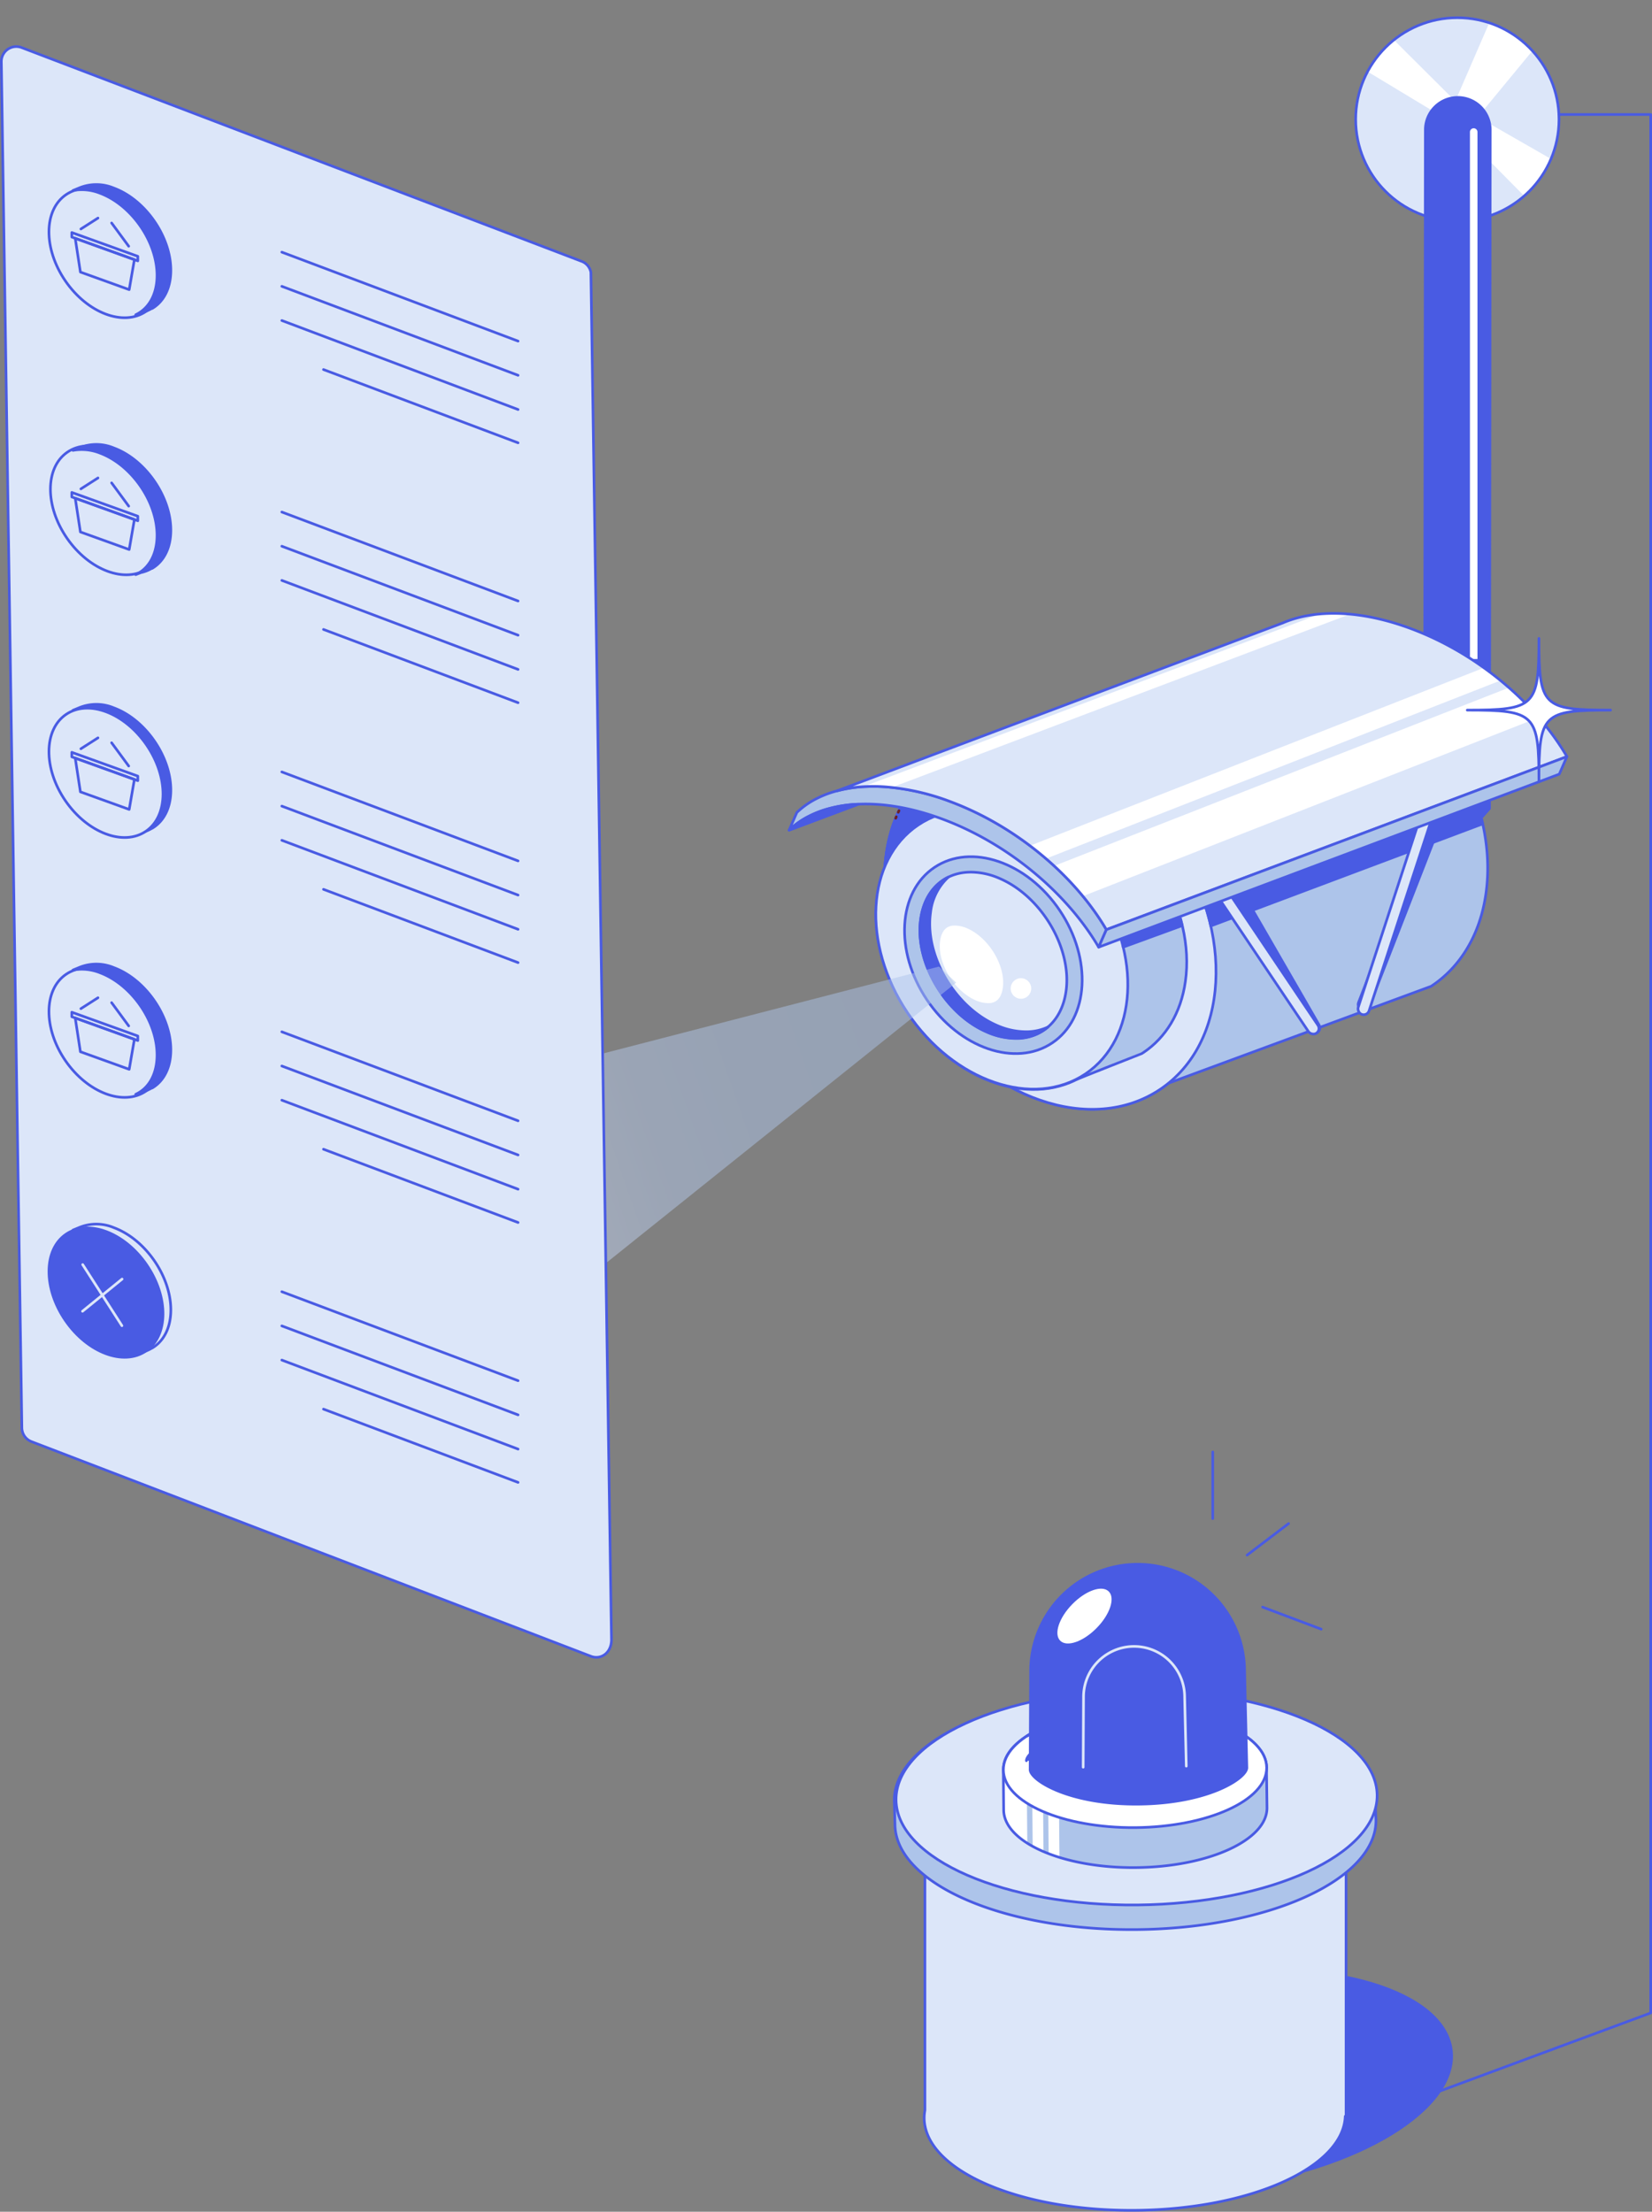 <svg xmlns="http://www.w3.org/2000/svg" xmlns:xlink="http://www.w3.org/1999/xlink" viewBox="0 0 469.3 628.23"><rect x="0" y="0" width="469.3" height="628.23" fill="#808080" stroke="none"/><defs><style>.cls-1,.cls-4{fill:#dce6f9;}.cls-1,.cls-12,.cls-2,.cls-3,.cls-7{stroke:#495be3;}.cls-1,.cls-12,.cls-13,.cls-2,.cls-3,.cls-7,.cls-8{stroke-linecap:round;stroke-linejoin:round;stroke-width:0.75px;}.cls-10,.cls-2{fill:#adc4ea;}.cls-3{fill:#495be3;}.cls-5{clip-path:url(#clip-path);}.cls-12,.cls-6{fill:#fff;}.cls-13,.cls-7{fill:none;}.cls-8{fill:#6b2225;stroke:#6b2225;}.cls-9{clip-path:url(#clip-path-2);}.cls-11{clip-path:url(#clip-path-3);}.cls-13{stroke:#dce6f9;}.cls-14{fill-opacity:0.49;fill:url(#Unbenannter_Verlauf_9);}</style><clipPath id="clip-path" transform="translate(0 4.65)"><circle class="cls-1" cx="414" cy="29.26" r="28.88"></circle></clipPath><clipPath id="clip-path-2" transform="translate(0 4.65)"><path class="cls-1" d="M445.13,210.26l-4.28,1.61L314.3,259.4c-8.79-15-25.2-29.14-44-36.24a66.66,66.66,0,0,0-18.49-4.29,47.05,47.05,0,0,0-5.79-.1,36.89,36.89,0,0,0-8.19,1.21l126.54-47.67c9.25-4,22.3-3.75,36.77,1.72C419.94,181.12,436.35,195.21,445.13,210.26Z"></path></clipPath><clipPath id="clip-path-3" transform="translate(0 4.65)"><path class="cls-2" d="M359.82,497.43a5.84,5.84,0,0,0-.05-.73h0c-.93-8.88-17.39-15.82-37.5-15.63-20.66.18-37.34,7.81-37.25,17l.1,11.39c.08,9.22,16.9,16.55,37.55,16.36s37.34-7.82,37.26-17l-.14-10.74C359.81,497.86,359.82,497.64,359.82,497.43Z"></path></clipPath><linearGradient id="Unbenannter_Verlauf_9" x1="41.14" y1="374.27" x2="271.9" y2="293.82" gradientUnits="userSpaceOnUse"><stop offset="0.09" stop-color="#fff" stop-opacity="0"></stop><stop offset="0.13" stop-color="#fdfdff" stop-opacity="0.06"></stop><stop offset="0.19" stop-color="#f7f9fe" stop-opacity="0.23"></stop><stop offset="0.27" stop-color="#eef3fc" stop-opacity="0.49"></stop><stop offset="0.37" stop-color="#e1eafa" stop-opacity="0.85"></stop><stop offset="0.41" stop-color="#dce6f9"></stop><stop offset="0.43" stop-color="#d8e3f8"></stop><stop offset="0.52" stop-color="#c5d5f2"></stop><stop offset="0.62" stop-color="#b7cbed"></stop><stop offset="0.76" stop-color="#afc6eb"></stop><stop offset="1" stop-color="#adc4ea"></stop></linearGradient></defs><g id="Ebene_2" data-name="Ebene 2"><g id="Ebene_2-2" data-name="Ebene 2"><ellipse class="cls-3" cx="344.52" cy="586.26" rx="68.33" ry="30.51" transform="translate(-71.63 53.13) rotate(-7.29)"></ellipse><circle class="cls-4" cx="414" cy="33.91" r="28.88"></circle><g class="cls-5"><polygon class="cls-6" points="415.35 37.82 419.19 32.87 443.83 47 435.3 58 415.35 37.82"></polygon><polygon class="cls-6" points="410.44 33.57 413.86 29.16 393.77 9.16 386.18 18.94 410.44 33.57"></polygon><polygon class="cls-6" points="419.25 33.91 412.88 29.98 425.88 0 440.02 8.74 419.25 33.91"></polygon></g><circle class="cls-7" cx="414" cy="33.91" r="28.88"></circle><path class="cls-3" d="M404.65,245.91l.27-213.69a9.16,9.16,0,0,1,2.31-6.09h0a9.22,9.22,0,0,1,16.12,6.13L423.14,225Z" transform="translate(0 4.65)"></path><path class="cls-6" d="M418.65,36.43h0a1.07,1.07,0,0,1,1.07,1.07V187.19a0,0,0,0,1,0,0h-2.14a0,0,0,0,1,0,0V37.5a1.07,1.07,0,0,1,1.07-1.07Z"></path><path class="cls-2" d="M422.13,249.12c3.72-26.56-14.13-57.16-39.87-68.34-10.24-4.45-19.33-5.14-27.83-2.7h0l-.05,0c-5.2,1.5-84.11,31.78-84.11,31.78h0c-9.7,5-16.63,14.8-18.5,28.12-3.72,26.56,14.13,57.16,39.87,68.34,12.43,5.4,24.43,5.27,33.93.71h0l.11-.07a32.44,32.44,0,0,0,6.17-3.9l74.7-27.56h0C414.7,270.14,420.46,261.06,422.13,249.12Z" transform="translate(0 4.65)"></path><ellipse class="cls-1" cx="298.36" cy="258.25" rx="42.44" ry="56.03" transform="translate(-93.32 214.95) rotate(-33.9)"></ellipse><path class="cls-3" d="M265.57,227.23A25.38,25.38,0,0,0,251.4,241.4q.12-1.71.36-3.39a42.67,42.67,0,0,1,4.08-13.35A68.9,68.9,0,0,1,265.57,227.23Z" transform="translate(0 4.65)"></path><path class="cls-2" d="M336.75,274.09c2.83-20.19-10.74-43.45-30.3-51.95-7.79-3.38-15.36-3.9-21.82-2h0c-3.95,1.15-21.36,8.19-21.36,8.19h0c-7.37,3.82-12.65,11.25-14.06,21.37-2.83,20.19,10.73,43.45,30.3,52,9.45,4.1,18.57,4,25.79.54h0l.08-.06c1.67-.81,18.85-7.49,18.92-7.54l.63-.4h0C331.1,290.07,335.48,283.17,336.75,274.09Z" transform="translate(0 4.65)"></path><ellipse class="cls-1" cx="284.59" cy="265.05" rx="32.26" ry="42.59" transform="translate(-99.45 208.42) rotate(-33.9)"></ellipse><path class="cls-3" d="M305.1,210.15c19.36,8.41,34.25,27.81,38.86,48.21l77.24-29c-4.51-20.53-19.46-40.11-38.94-48.57-.9-.39-1.8-.75-2.69-1.08a36.79,36.79,0,0,0-15.2,2.71l-66.75,25.14A52,52,0,0,1,305.1,210.15Z" transform="translate(0 4.65)"></path><path class="cls-8" d="M254.62,227.35l-.17.42Z" transform="translate(0 4.65)"></path><path class="cls-8" d="M255.38,225.63c-.07.14-.14.29-.2.43C255.24,225.92,255.31,225.77,255.38,225.63Z" transform="translate(0 4.65)"></path><ellipse class="cls-2" cx="282.19" cy="266.66" rx="22.74" ry="30.02" transform="translate(-100.76 207.36) rotate(-33.9)"></ellipse><path class="cls-1" d="M288.55,290.26a20.65,20.65,0,0,1-8.23-1.83c-11.88-5.16-20.48-19.82-18.78-32,1.16-8.24,6.64-13.36,14.3-13.36a20.6,20.6,0,0,1,8.22,1.83c11.89,5.17,20.49,19.83,18.78,32C301.69,285.15,296.21,290.26,288.55,290.26Z" transform="translate(0 4.65)"></path><path class="cls-3" d="M291.34,288.41a20.62,20.62,0,0,1-8.22-1.84c-11.89-5.16-20.49-19.82-18.78-32a16,16,0,0,1,5.08-10.09c-4.22,2.05-7.08,6.25-7.88,12-1.7,12.19,6.9,26.85,18.78,32a20.65,20.65,0,0,0,8.23,1.83,13.74,13.74,0,0,0,9.21-3.27A14.56,14.56,0,0,1,291.34,288.41Z" transform="translate(0 4.65)"></path><path class="cls-6" d="M280.65,280.29a8.92,8.92,0,0,1-3.52-.83c-6.13-2.66-10.92-10.7-10.06-16.86.61-4.35,3.33-4.35,4.22-4.35a8.86,8.86,0,0,1,3.52.82c6.13,2.66,10.93,10.7,10.07,16.86C284.27,280.29,281.55,280.29,280.65,280.29Z" transform="translate(0 4.65)"></path><circle class="cls-6" cx="290.03" cy="280.77" r="2.92"></circle><rect class="cls-3" x="395.91" y="225.38" width="3.24" height="58.86" rx="1.62" transform="translate(119.49 -122.18) rotate(21.27)"></rect><rect class="cls-1" x="393.76" y="227.03" width="3.24" height="58.86" rx="1.62" transform="matrix(0.95, 0.31, -0.31, 0.95, 99.9, -106.02)"></rect><rect class="cls-3" x="357.79" y="233.8" width="3.24" height="58.86" rx="1.62" transform="translate(802.29 316.13) rotate(150)"></rect><rect class="cls-1" x="355.93" y="234.95" width="3.24" height="58.86" rx="1.62" transform="translate(801.78 289.06) rotate(146.1)"></rect><polygon class="cls-3" points="318.79 266.53 335.19 260.37 335.85 262.9 319.07 269.03 318.79 266.53"></polygon><path class="cls-2" d="M314.3,259.4l-2.18,5c-8.79-15-25.19-29.14-44-36.25-8.79-3.32-17.06-4.71-24.28-4.38a37,37,0,0,0-8.19,1.2h0a28.6,28.6,0,0,0-5.76,2.17h0a23.28,23.28,0,0,0-5.71,4l2.18-5a23,23,0,0,1,5.71-4h0a28.09,28.09,0,0,1,5.77-2.16,36.89,36.89,0,0,1,8.19-1.21,47.05,47.05,0,0,1,5.79.1,66.66,66.66,0,0,1,18.49,4.29C289.1,230.26,305.51,244.35,314.3,259.4Z" transform="translate(0 4.65)"></path><path class="cls-3" d="M235.65,225h0a28.6,28.6,0,0,0-5.76,2.17h0a23.28,23.28,0,0,0-5.71,4l19.71-7.39A37,37,0,0,0,235.65,225Z" transform="translate(0 4.65)"></path><path class="cls-4" d="M445.13,210.26l-4.28,1.61L314.3,259.4c-8.79-15-25.2-29.14-44-36.24a66.66,66.66,0,0,0-18.49-4.29,47.05,47.05,0,0,0-5.79-.1,36.89,36.89,0,0,0-8.19,1.21l126.54-47.67c9.25-4,22.3-3.75,36.77,1.72C419.94,181.12,436.35,195.21,445.13,210.26Z" transform="translate(0 4.65)"></path><g class="cls-9"><rect class="cls-6" x="364.75" y="142.88" width="10.98" height="153.18" transform="translate(439.48 -200.68) rotate(68.6)"></rect><rect class="cls-6" x="355.01" y="136.26" width="5.08" height="153.18" transform="translate(425.26 -193.07) rotate(68.6)"></rect><rect class="cls-6" x="309.72" y="118.88" width="3.06" height="153.18" transform="translate(384.04 -160.14) rotate(69.29)"></rect></g><path class="cls-7" d="M445.13,210.26l-4.28,1.61L314.3,259.4c-8.79-15-25.2-29.14-44-36.24a66.66,66.66,0,0,0-18.49-4.29,47.05,47.05,0,0,0-5.79-.1,36.89,36.89,0,0,0-8.19,1.21l126.54-47.67c9.25-4,22.3-3.75,36.77,1.72C419.94,181.12,436.35,195.21,445.13,210.26Z" transform="translate(0 4.65)"></path><polygon class="cls-2" points="445.13 214.91 442.96 219.89 312.12 269.03 314.3 264.06 440.85 216.52 445.13 214.91"></polygon><polyline class="cls-7" points="442.88 32.52 468.93 32.52 468.93 571.76 382.89 603.64"></polyline><path class="cls-1" d="M382.39,516.77H262.75v78a11.93,11.93,0,0,0-.2,2.23c.13,14.76,27,26.47,60.06,26.17,32.63-.29,59-12.2,59.55-26.71h.23Z" transform="translate(0 4.65)"></path><path class="cls-10" d="M390.7,505.61c0-.45,0-.89-.08-1.33h0c-1.72-16.21-31.79-28.89-68.52-28.55-37.73.34-68.2,14.27-68.05,31.12l.19,6.69c.15,16.85,30.86,30.23,68.6,29.89s68.2-14.28,68.05-31.13l-.24-5.51A11.45,11.45,0,0,0,390.7,505.61Z" transform="translate(0 4.65)"></path><path class="cls-7" d="M390.7,505.61c0-.45,0-.89-.08-1.33h0c-1.72-16.21-31.79-28.89-68.52-28.55-37.73.34-68.2,14.27-68.05,31.12l.19,6.69c.15,16.85,30.86,30.23,68.6,29.89s68.2-14.28,68.05-31.13l-.24-5.51A11.45,11.45,0,0,0,390.7,505.61Z" transform="translate(0 4.65)"></path><ellipse class="cls-1" cx="322.38" cy="506.22" rx="68.33" ry="30.51" transform="matrix(1, -0.01, 0.01, 1, -4.56, 7.58)"></ellipse><path class="cls-10" d="M359.82,497.43a5.84,5.84,0,0,0-.05-.73h0c-.93-8.88-17.39-15.82-37.5-15.63-20.66.18-37.34,7.81-37.25,17l.1,11.39c.08,9.22,16.9,16.55,37.55,16.36s37.34-7.82,37.26-17l-.14-10.74C359.81,497.86,359.82,497.64,359.82,497.43Z" transform="translate(0 4.65)"></path><g class="cls-11"><rect class="cls-6" x="272.79" y="487.07" width="18.98" height="51.77" transform="translate(-4.63 7.22) rotate(-0.52)"></rect><rect class="cls-6" x="293.26" y="484.62" width="3.06" height="51.77" transform="translate(-4.6 7.34) rotate(-0.52)"></rect><rect class="cls-6" x="297.78" y="484.58" width="3.06" height="51.77" transform="translate(-4.6 7.38) rotate(-0.52)"></rect></g><path class="cls-7" d="M359.82,497.43a5.84,5.84,0,0,0-.05-.73h0c-.93-8.88-17.39-15.82-37.5-15.63-20.66.18-37.34,7.81-37.25,17l.1,11.39c.08,9.22,16.9,16.55,37.55,16.36s37.34-7.82,37.26-17l-.14-10.74C359.81,497.86,359.82,497.64,359.82,497.43Z" transform="translate(0 4.65)"></path><ellipse class="cls-12" cx="322.42" cy="497.77" rx="37.4" ry="16.7" transform="translate(-4.49 7.59) rotate(-0.52)"></ellipse><path class="cls-3" d="M354.2,497.49h0l-.64-27.71a30.38,30.38,0,0,0-30.67-30.11h0a30.39,30.39,0,0,0-30.11,30.66L292.64,498h0c0,2.93,10.88,10,30.87,9.8s30.71-7.43,30.69-10.35Z" transform="translate(0 4.65)"></path><path class="cls-3" d="M353,487.92c-6.81-4.25-18-7-30.71-6.85s-23.86,3-30.58,7.4" transform="translate(0 4.65)"></path><ellipse class="cls-6" cx="308.08" cy="454.4" rx="9.82" ry="4.84" transform="translate(-231.99 360.47) rotate(-45.52)"></ellipse><path class="cls-3" d="M291.58,495.47c0-2.92,10.87-10,30.87-9.79s30.71,7.43,30.69,10.35" transform="translate(0 4.65)"></path><path class="cls-13" d="M307.71,497.3l.1-19.81a14.36,14.36,0,0,1,28.72-.26L337,497" transform="translate(0 4.65)"></path><line class="cls-7" x1="344.52" y1="431.34" x2="344.52" y2="412.43"></line><line class="cls-7" x1="354.28" y1="441.71" x2="366.05" y2="432.76"></line><line class="cls-7" x1="358.68" y1="456.48" x2="375.33" y2="462.75"></line><path class="cls-12" d="M457.53,197.05c-19.28,0-20.35,1.07-20.35,20.35,0-19.28-1.07-20.35-20.36-20.35,19.29,0,20.36-1.07,20.36-20.36C437.18,196,438.25,197.05,457.53,197.05Z" transform="translate(0 4.65)"></path><polyline class="cls-14" points="30.1 335.77 266.77 274.54 271.63 279.11 145.21 380.34"></polyline><path class="cls-1" d="M.38,12.84l5.83,388a4.25,4.25,0,0,0,2.76,4l159,61c2.78,1,5.75-1,5.74-4.78L167.86,72.72a4.15,4.15,0,0,0-2.76-3.19L6.11,8.85A4.25,4.25,0,0,0,.38,12.84Z" transform="translate(0 4.65)"></path><line class="cls-7" x1="80.06" y1="71.62" x2="147.17" y2="96.89"></line><line class="cls-7" x1="80.06" y1="81.33" x2="147.17" y2="106.6"></line><line class="cls-7" x1="80.06" y1="91.04" x2="147.17" y2="116.32"></line><line class="cls-7" x1="91.9" y1="104.97" x2="147.17" y2="125.78"></line><path class="cls-3" d="M44.61,73.58c0-9.58-7.25-20-16.2-23.35a14,14,0,0,0-7.68-.77l1.68-.69h0a12.77,12.77,0,0,1,9.92,0c8.95,3.31,16.2,13.76,16.2,23.35,0,5.08-2,8.88-5.3,10.85l0,0-.13,0a10.37,10.37,0,0,1-3.08,1.21l-1.46.57C42.26,83,44.61,79,44.61,73.58Z" transform="translate(0 4.65)"></path><ellipse class="cls-7" cx="30.1" cy="67.23" rx="13.99" ry="20.1" transform="translate(-32.76 33.49) rotate(-34.47)"></ellipse><polygon class="cls-7" points="36.7 82.27 22.84 77.28 21.37 67.69 38.18 73.75 36.7 82.27"></polygon><polygon class="cls-7" points="39.15 74.1 20.4 67.34 20.4 66.05 39.15 72.81 39.15 74.1"></polygon><line class="cls-7" x1="22.98" y1="65.04" x2="27.83" y2="61.94"></line><line class="cls-7" x1="36.56" y1="69.94" x2="31.71" y2="63.34"></line><line class="cls-7" x1="80.06" y1="145.44" x2="147.17" y2="170.71"></line><line class="cls-7" x1="80.06" y1="155.15" x2="147.17" y2="180.42"></line><line class="cls-7" x1="80.06" y1="164.86" x2="147.17" y2="190.14"></line><line class="cls-7" x1="91.9" y1="178.79" x2="147.17" y2="199.6"></line><path class="cls-3" d="M44.61,147.4c0-9.58-7.25-20-16.2-23.35a14,14,0,0,0-7.68-.77l1.68-.69h0a12.77,12.77,0,0,1,9.92,0c8.95,3.31,16.2,13.76,16.2,23.35,0,5.08-2,8.88-5.3,10.85l0,0-.13,0a10.37,10.37,0,0,1-3.08,1.21l-1.46.57C42.26,156.84,44.61,152.85,44.61,147.4Z" transform="translate(0 4.65)"></path><ellipse class="cls-7" cx="30.1" cy="141.05" rx="13.99" ry="20.1" transform="matrix(0.82, -0.57, 0.57, 0.82, -74.54, 46.45)"></ellipse><polygon class="cls-7" points="36.7 156.09 22.84 151.1 21.37 141.51 38.18 147.57 36.7 156.09"></polygon><polygon class="cls-7" points="39.15 147.92 20.4 141.16 20.4 139.87 39.15 146.63 39.15 147.92"></polygon><line class="cls-7" x1="22.98" y1="138.86" x2="27.83" y2="135.76"></line><line class="cls-7" x1="36.56" y1="143.76" x2="31.71" y2="137.16"></line><line class="cls-7" x1="80.06" y1="219.26" x2="147.17" y2="244.53"></line><line class="cls-7" x1="80.06" y1="228.97" x2="147.17" y2="254.24"></line><line class="cls-7" x1="80.06" y1="238.68" x2="147.17" y2="263.96"></line><line class="cls-7" x1="91.9" y1="252.61" x2="147.17" y2="273.42"></line><path class="cls-3" d="M44.61,221.22c0-9.58-7.25-20-16.2-23.35a14,14,0,0,0-7.68-.77l1.68-.69h0a12.77,12.77,0,0,1,9.92,0c8.95,3.31,16.2,13.76,16.2,23.35,0,5.08-2,8.88-5.3,10.85l0,0-.13.05a10.37,10.37,0,0,1-3.08,1.21l-1.46.57C42.26,230.66,44.61,226.67,44.61,221.22Z" transform="translate(0 4.65)"></path><ellipse class="cls-1" cx="30.1" cy="214.87" rx="13.99" ry="20.1" transform="translate(-116.32 59.41) rotate(-34.47)"></ellipse><polygon class="cls-7" points="36.7 229.91 22.84 224.92 21.37 215.33 38.18 221.39 36.7 229.91"></polygon><polygon class="cls-7" points="39.15 221.74 20.4 214.98 20.4 213.69 39.15 220.45 39.15 221.74"></polygon><line class="cls-7" x1="22.98" y1="212.68" x2="27.83" y2="209.58"></line><line class="cls-7" x1="36.56" y1="217.58" x2="31.71" y2="210.98"></line><line class="cls-7" x1="80.06" y1="293.08" x2="147.17" y2="318.35"></line><line class="cls-7" x1="80.06" y1="302.79" x2="147.17" y2="328.06"></line><line class="cls-7" x1="80.06" y1="312.5" x2="147.17" y2="337.78"></line><line class="cls-7" x1="91.9" y1="326.43" x2="147.17" y2="347.24"></line><path class="cls-3" d="M44.61,295c0-9.58-7.25-20-16.2-23.35a14,14,0,0,0-7.68-.77l1.68-.69h0a12.77,12.77,0,0,1,9.92,0c8.95,3.31,16.2,13.76,16.2,23.35,0,5.08-2,8.88-5.3,10.85l0,0-.13,0a10.37,10.37,0,0,1-3.08,1.21l-1.46.57C42.26,304.48,44.61,300.49,44.61,295Z" transform="translate(0 4.65)"></path><ellipse class="cls-7" cx="30.1" cy="288.69" rx="13.99" ry="20.1" transform="translate(-158.1 72.37) rotate(-34.47)"></ellipse><polygon class="cls-7" points="36.7 303.73 22.84 298.74 21.37 289.15 38.18 295.21 36.7 303.73"></polygon><polygon class="cls-7" points="39.15 295.56 20.4 288.8 20.4 287.51 39.15 294.27 39.15 295.56"></polygon><line class="cls-7" x1="22.98" y1="286.5" x2="27.83" y2="283.4"></line><line class="cls-7" x1="36.56" y1="291.4" x2="31.71" y2="284.8"></line><line class="cls-7" x1="80.06" y1="366.9" x2="147.17" y2="392.17"></line><line class="cls-7" x1="80.06" y1="376.61" x2="147.17" y2="401.88"></line><line class="cls-7" x1="80.06" y1="386.32" x2="147.17" y2="411.6"></line><line class="cls-7" x1="91.9" y1="400.25" x2="147.17" y2="421.06"></line><path class="cls-1" d="M44.61,368.86c0-9.58-7.25-20-16.2-23.35a14,14,0,0,0-7.68-.77l1.68-.69h0a12.77,12.77,0,0,1,9.92,0c8.95,3.31,16.2,13.76,16.2,23.35,0,5.08-2,8.88-5.3,10.85l0,0-.13.05a10.37,10.37,0,0,1-3.08,1.21l-1.46.57C42.26,378.3,44.61,374.31,44.61,368.86Z" transform="translate(0 4.65)"></path><ellipse class="cls-3" cx="30.1" cy="362.51" rx="13.99" ry="20.1" transform="translate(-199.88 85.33) rotate(-34.47)"></ellipse><line class="cls-13" x1="23.44" y1="372.45" x2="34.68" y2="363.31"></line><line class="cls-13" x1="34.63" y1="376.55" x2="23.49" y2="359.2"></line></g></g></svg>